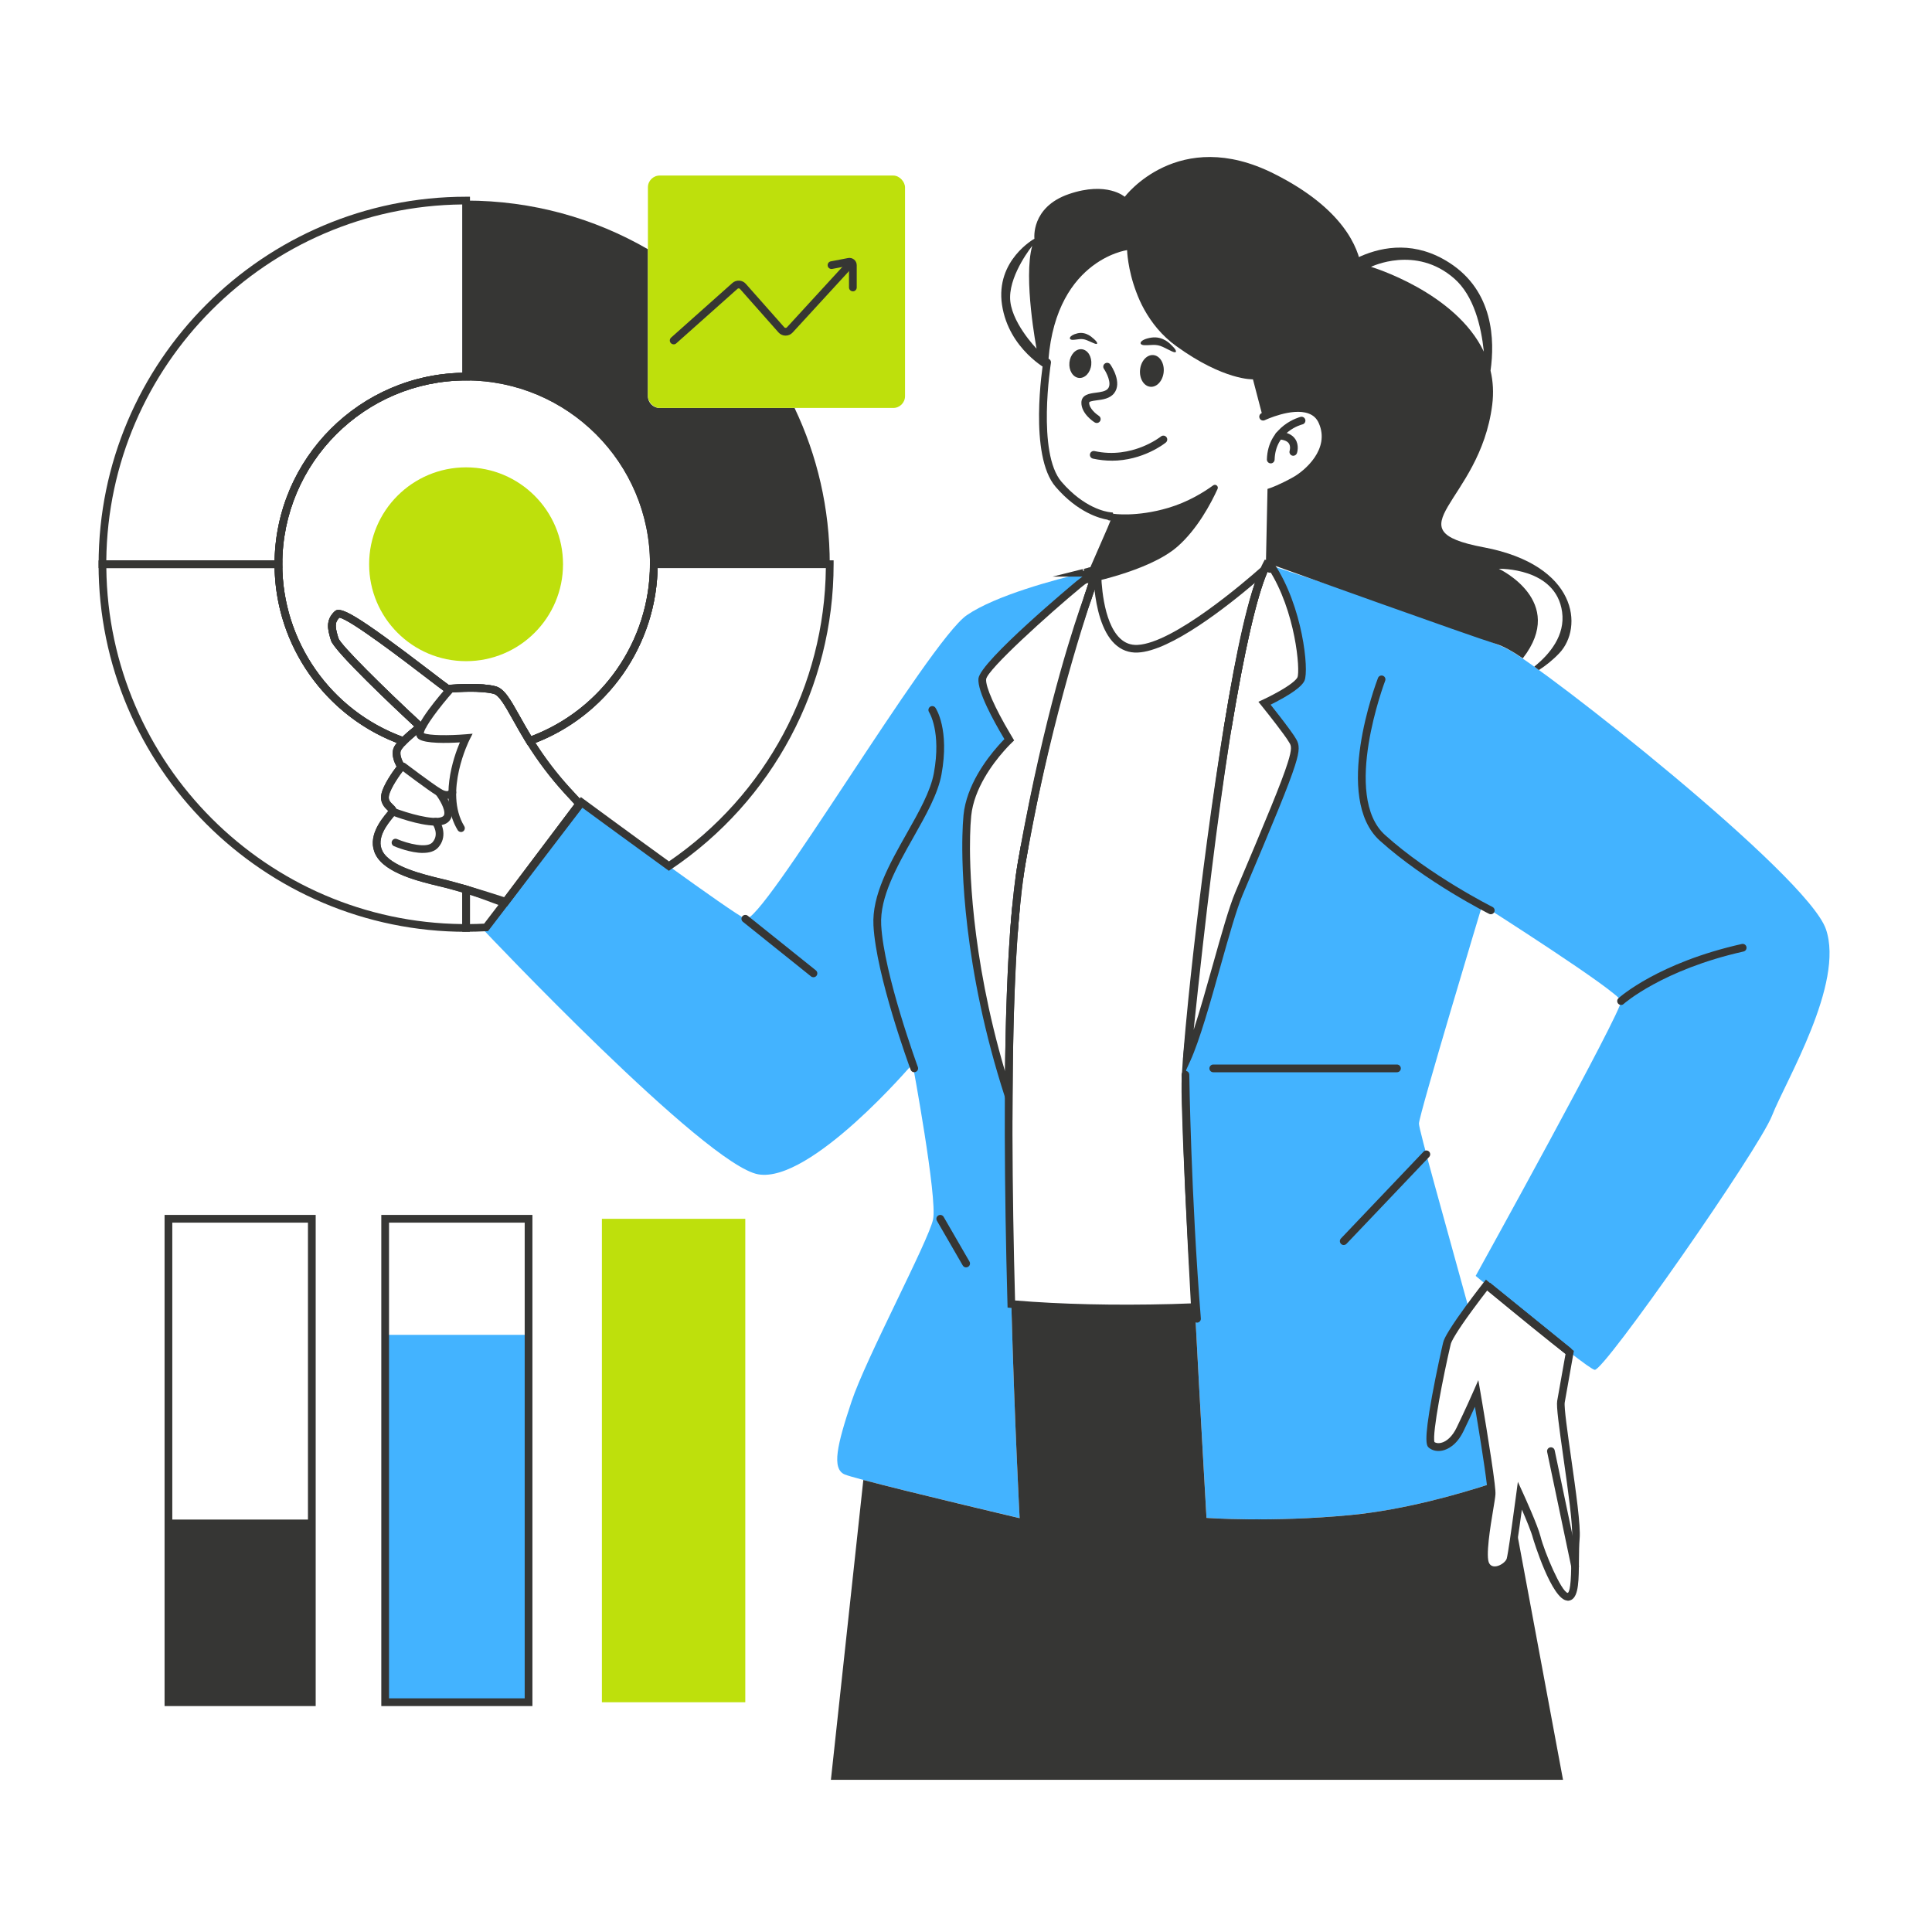 <?xml version="1.0" encoding="utf-8"?>
<svg xmlns="http://www.w3.org/2000/svg" id="Object" viewBox="0 0 500 500">
  <defs>
    <style>
      .cls-1 {
        fill: #43b3ff;
      }

      .cls-1, .cls-2, .cls-3 {
        stroke-width: 0px;
      }

      .cls-2 {
        fill: #bee00c;
      }

      .cls-3 {
        fill: #363634;
      }
    </style>
  </defs>
  <g>
    <path class="cls-3" d="m73.06,147.02H25.52v-1c0-52.44,42.67-95.11,95.11-95.11h1v47.55h-1c-26.23,0-47.57,21.34-47.57,47.56v1Zm-45.54-2h43.54c.53-26.54,22.02-48.02,48.56-48.55v-43.56c-50.55.54-91.57,41.56-92.11,92.11Z"/>
    <path class="cls-3" d="m104.7,192.99l-.6-.21c-19.76-6.99-33.04-25.78-33.04-46.75,0-27.33,22.24-49.56,49.57-49.56s49.57,22.23,49.57,49.56c0,20.86-13.18,39.61-32.79,46.66l-.76.27-.43-.69c-1.41-2.27-2.55-4.31-3.55-6.1-2.03-3.63-3.5-6.26-4.97-6.62-3.36-.85-9.2-.45-11.12-.32-.46.03-.67.04-.77.04-.42,0-.64-.17-5.37-3.79-5.49-4.21-19.9-15.24-22.62-15.63-1.29,1.31-1.09,2.49-.24,5.32.53,1.69,11.53,12.61,21.87,22.18l.88.81-.95.72s-2.51,1.91-4.23,3.65l-.45.45Zm15.93-94.53c-26.23,0-47.57,21.33-47.57,47.56,0,19.92,12.48,37.79,31.12,44.66,1.06-1.02,2.25-2.01,3.06-2.66-4.95-4.61-20.69-19.42-21.57-22.27-.8-2.66-1.55-5.17.96-7.54,1.47-1.35,5.27.54,25.03,15.67,1.97,1.51,3.84,2.94,4.46,3.36.09,0,.2-.01.33-.02,2-.14,8.08-.55,11.75.38,2.31.58,3.87,3.37,6.23,7.59.89,1.59,1.89,3.37,3.08,5.33,18.4-6.97,30.71-24.75,30.71-44.5,0-26.22-21.34-47.56-47.57-47.56Z"/>
    <path class="cls-3" d="m104.7,192.99l-.6-.21c-19.76-6.99-33.04-25.78-33.04-46.75,0-27.33,22.24-49.56,49.57-49.56s49.57,22.23,49.57,49.56c0,20.86-13.18,39.61-32.79,46.66l-.76.27-.43-.69c-1.41-2.27-2.55-4.31-3.55-6.1-2.03-3.63-3.5-6.26-4.97-6.62-3.36-.85-9.2-.45-11.12-.32-.46.03-.67.04-.77.04-.42,0-.64-.17-5.37-3.79-5.49-4.21-19.9-15.24-22.62-15.63-1.29,1.31-1.09,2.49-.24,5.32.53,1.69,11.53,12.61,21.87,22.18l.88.81-.95.72s-2.51,1.91-4.23,3.65l-.45.45Zm15.93-94.53c-26.23,0-47.57,21.33-47.57,47.56,0,19.92,12.48,37.79,31.12,44.66,1.06-1.02,2.25-2.01,3.06-2.66-4.95-4.61-20.69-19.42-21.57-22.27-.8-2.66-1.55-5.17.96-7.54,1.47-1.35,5.27.54,25.03,15.67,1.97,1.51,3.84,2.94,4.46,3.36.09,0,.2-.01.33-.02,2-.14,8.08-.55,11.75.38,2.31.58,3.87,3.37,6.23,7.59.89,1.59,1.89,3.37,3.08,5.33,18.4-6.97,30.71-24.75,30.71-44.5,0-26.22-21.34-47.56-47.57-47.56Z"/>
    <path class="cls-1" d="m266.23,213.45c6.6-34.44,14.04-55.26,15.04-58.03-3.57,10.95-9.99,32.24-15.04,58.03Z"/>
    <path class="cls-1" d="m283.97,147.52c-.06.15-.21.57-.44,1.23,0-.36-.43-.6-.75-.35-1.43,1.12-3.63,2.83-3.64,2.84-1.09.9-24.58,20.69-24.93,24.46-.28,3.13,4.54,11.62,6.34,14.65.41.67.65,1.08.65,1.08,0,0-.9.84-2.17,2.29-2.95,3.34-7.93,9.98-8.67,17.29-.14,1.41-.25,3.19-.29,5.3-.33,12.83,1.45,37.99,10.98,67.38-.07,14.04.09,28.67.4,42.45.09,3.85.19,7.64.28,11.34.85,31.01,2.15,55.41,2.15,55.41,0,0-28.61-6.74-40.44-9.88-2.48-.66-4.22-1.17-4.81-1.41-3.48-1.47-1.96-7.74,1.74-18.86,3.68-11.12,19.96-41.59,21.11-47.17,1.15-5.58-5.3-40.24-5.3-40.24,0,0-26.34,30.93-39.93,28.59-13.6-2.34-71.02-63.16-71.02-63.16l.57-.75,24.73-32.35s11.52,8.5,22.59,16.49c9.09,6.55,17.88,12.76,19.76,13.63,4.16,1.94,47.43-71.76,57.34-78.58,7.49-5.13,22.93-9.21,30.05-10.9,0,0,.02,0,.04-.01.09-.02.26-.06.51-.11.1-.01.18-.04.27-.06.17-.05.32-.09.47-.12-.04.02-.08.02-.12.04,1.04-.22,2.43-.52,2.53-.52Z"/>
    <path class="cls-3" d="m120.63,241.15h-1v-12.29l1.28.38c2.51.74,5.46,1.84,7.61,2.64.65.24,1.24.46,1.73.64l18.4-24.42-.02-.02c-.83-.9-1.7-1.83-2.6-2.82-3.65-4-6.86-8.25-9.81-13l-.65-1.05,1.16-.42c18.82-6.76,31.47-24.76,31.47-44.78v-1h47.54v1c0,31.72-15.72,61.23-42.06,78.96l-.58.39-.57-.41c-9.29-6.71-19.01-13.86-21.81-15.91l-19.75,25.85h0s-4.66,6.09-4.66,6.09l-.46.02c-1.82.09-3.53.14-5.22.14Zm1-9.59v7.59c1.19-.01,2.4-.05,3.66-.11l3.7-4.84c-.36-.13-.75-.28-1.17-.43-1.76-.66-4.06-1.52-6.19-2.2Zm28.7-25.28l.79.58c.11.08,11.25,8.3,22.01,16.07,25.16-17.21,40.27-45.47,40.6-75.91h-43.54c-.4,20.05-12.96,37.99-31.62,45.23,2.7,4.22,5.64,8.05,8.94,11.67.88.96,1.72,1.87,2.53,2.74l.29-.38Z"/>
    <path class="cls-3" d="m214.74,146.02h-45.54c0-26.82-21.75-48.56-48.57-48.56v-45.55c17.14,0,33.21,4.58,47.05,12.59v38.03c0,1.68,1.37,3.05,3.05,3.05h34.9c5.84,12.25,9.11,25.96,9.11,40.44Z"/>
    <path class="cls-3" d="m131.21,234.58l-.69-.24c-1.84-.63-6.47-2.09-10.18-3.19-2.27-.65-4.09-1.16-5.27-1.46-.41-.1-.87-.21-1.36-.33-5.25-1.26-14.05-3.37-16.5-8.18-2.29-4.5,1.38-8.98,2.94-10.89.11-.14.24-.29.34-.42-.06-.05-.12-.11-.17-.16-.72-.68-2.07-1.96-1.62-4.21.48-2.36,2.92-5.79,3.93-7.13-.54-.98-1.38-2.9-.83-4.62.23-.7.83-1.54,1.91-2.63,1.15-1.17,2.59-2.37,3.51-3.11-4.95-4.61-20.69-19.42-21.57-22.27-.8-2.66-1.55-5.17.96-7.54,1.47-1.35,5.27.54,25.03,15.67,1.97,1.51,3.84,2.94,4.46,3.36.09,0,.2-.01.33-.02,2-.14,8.08-.55,11.75.38,2.31.58,3.87,3.37,6.23,7.59.99,1.78,2.12,3.79,3.51,6.03,2.88,4.64,6.02,8.79,9.59,12.7.9.98,1.77,1.91,2.6,2.81l1.12,1.21-.56.81-19.46,25.83Zm-43.39-74.74c-1.29,1.31-1.09,2.49-.24,5.32.53,1.69,11.53,12.61,21.87,22.18l.88.81-.95.72s-2.51,1.91-4.23,3.65c-1.16,1.17-1.39,1.7-1.43,1.83-.38,1.17.59,2.97.96,3.51l.42.61-.46.58c-.96,1.21-3.55,4.8-3.96,6.84-.22,1.09.27,1.64,1.03,2.36.49.46,1.23,1.16.85,2.11-.13.31-.38.63-.85,1.19-1.43,1.75-4.41,5.38-2.71,8.71,2.04,3.99,10.59,6.04,15.19,7.15.5.12.96.23,1.38.33,1.21.31,3.06.82,5.35,1.48,3.34.98,7.42,2.27,9.58,2.98l18.17-24.12-.02-.02c-.83-.9-1.7-1.83-2.6-2.82-3.65-4-6.86-8.25-9.81-13-1.41-2.27-2.55-4.31-3.55-6.1-2.03-3.63-3.5-6.26-4.97-6.62-3.36-.85-9.2-.45-11.12-.32-.46.03-.67.04-.77.04-.42,0-.64-.17-5.37-3.79-5.49-4.21-19.9-15.24-22.62-15.63Z"/>
    <path class="cls-3" d="m121.63,241.15h-1c-52.45,0-95.12-42.68-95.12-95.13v-1h47.55v1c0,20.13,12.74,38.16,31.7,44.87l1.48.52-1.11,1.12c-1.16,1.17-1.39,1.7-1.43,1.83-.37,1.17.57,2.93.96,3.51l.41.61-.46.58c-.96,1.21-3.55,4.8-3.96,6.84-.22,1.09.27,1.64,1.03,2.36.49.46,1.23,1.16.85,2.11-.13.31-.38.63-.85,1.19-1.43,1.75-4.41,5.38-2.71,8.71,2.04,3.99,10.59,6.04,15.19,7.15.5.12.96.23,1.38.33,1.21.31,3.06.82,5.35,1.48l.72.21v11.7ZM27.52,147.02c.53,50.56,41.56,91.59,92.11,92.13v-8.19c-1.94-.55-3.5-.99-4.56-1.25-.41-.1-.87-.21-1.36-.33-5.25-1.26-14.05-3.37-16.5-8.18-2.29-4.5,1.38-8.98,2.94-10.89.11-.14.24-.29.34-.42-.06-.05-.12-.11-.17-.16-.72-.68-2.07-1.96-1.62-4.21.48-2.36,2.92-5.79,3.93-7.13-.54-.98-1.38-2.9-.83-4.62.14-.44.43-.93.89-1.5-18.68-7.24-31.22-25.16-31.63-45.24H27.52Z"/>
    <path class="cls-2" d="m145.71,146.02c0,13.86-11.24,25.09-25.09,25.09s-25.09-11.23-25.09-25.09,11.24-25.07,25.09-25.07,25.09,11.23,25.09,25.07Z"/>
  </g>
  <g>
    <path class="cls-3" d="m291.33,339.65c-10.76,0-20.71-.39-29.68-1.17l-.89-.08-.09-3.35c-.05-1.89-.1-3.81-.14-5.75l-.08-3.13c-.33-15-.46-29.3-.4-42.49.14-28.12,1.3-48.6,3.44-60.88,7.02-40.33,18.17-71.82,19.42-75.28l.29-.8.91.12c.5.1.86.54.86,1.05.02,2.13.35,13,4.9,17.32,1.28,1.21,2.75,1.77,4.49,1.69,9.34-.4,28.1-16.61,31.76-19.85.4-.34.96-.37,1.37-.08.42.29.58.83.41,1.3-7.46,17.89-15.27,80.05-18.36,110.42-1.06,10.53-1.69,18.44-1.75,21.7-.08,4.7.47,18.91,1.63,42.21.02.36.04.73.06,1.1l.05,1.05c.04.75.08,1.5.12,2.25.04.74.07,1.48.12,2.22h0s.23,4.37.23,4.37c.08,1.54.16,3.09.24,4.63l.05,1-1,.05c-1.75.09-3.71.16-5.99.22-4.09.1-8.08.15-11.96.15Zm-28.62-3.09c11.92.99,25.55,1.31,40.53.93,1.84-.05,3.47-.1,4.95-.17-.06-1.21-.12-2.42-.19-3.62l-.23-4.37c-.04-.74-.08-1.48-.12-2.22-.04-.75-.08-1.5-.12-2.24l-.05-1.07c-.02-.37-.03-.73-.06-1.09-1.17-23.36-1.71-37.61-1.63-42.36.05-3.31.7-11.28,1.76-21.87,2.93-28.84,10.12-86.27,17.27-107.67-7.13,6.07-21.86,17.71-30.38,18.07-2.28.1-4.28-.65-5.95-2.24-3.45-3.27-4.75-9.58-5.24-14.06-3.54,10.48-12.06,37.53-17.8,70.55-2.12,12.16-3.27,32.53-3.41,60.54-.06,13.17.07,27.45.4,42.43l.08,3.13c.04,1.94.09,3.85.14,5.74l.04,1.57Z"/>
    <path class="cls-3" d="m280.52,149.23h-8.12l7.88-1.97c.07-.02.15-.03.22-.05l.11-.02,3.5-.87-2.84,2.84h-.31c-.15.04-.28.07-.43.07Zm.3-2.05c-.26,0-.5.1-.68.28l.38.38v-.6l.3-.05Z"/>
    <path class="cls-3" d="m281.96,148.94l-.44-1.95c.41-.1.77-.19,1.07-.25l.44,1.95c-.33.09-.71.17-1.07.25Z"/>
    <path class="cls-3" d="m283.83,148.53l-.53-1.92c.14-.05.26-.07.35-.09h0s0,0,0,0l.49,1.94-.31.08Z"/>
    <path class="cls-1" d="m317.11,192.23c-4.34,28.21-7.94,61.95-9.96,81.85.3-3.99.78-9.3,1.4-15.49,1.84-18.12,4.95-43.81,8.56-66.36Z"/>
    <path class="cls-1" d="m458.62,288.68c-3.42,8.79-43.6,66.35-45.92,65.83-.63-.13-3.12-1.94-6.45-4.52l-.19-.15-21.1-17.1-.23-.19c-1.75-1.45-2.83-2.35-2.83-2.35,0,0,38.06-68.79,37.63-71.12-.42-2.34-35.92-24.89-35.92-24.89,0,0-16.35,54.26-16.39,56.59-.03,1.53,6.99,26.38,12.9,47.88-1.55,2.11-3.15,4.39-4.26,6.21-.74,1.21-1.26,2.21-1.4,2.82-.7,2.98-5.58,24.94-3.96,26.22,1.63,1.29,5.13.59,7.34-3.95,2.22-4.55,4.32-9.33,4.32-9.33,0,0,2.84,16.5,3.64,23.36-7.6,2.49-22.06,6.74-36.24,8.09-20.54,1.97-37.31.74-37.31.74,0,0-1.56-26.86-3.02-54.55-.27-5.24-.54-10.5-.8-15.62-.98-19.48-1.73-36.83-1.63-42.28.02-1.35.14-3.47.34-6.22,4.41-9.68,10.02-34.69,13.49-42.86,8.18-19.31,12.02-28.6,13.56-33.48,1.25-3.86,1.04-4.94.41-6.02-.32-.58-.89-1.4-1.57-2.34-2.26-3.11-5.76-7.45-5.76-7.45,0,0,2.15-.99,4.4-2.28,2.21-1.26,4.52-2.82,5.04-4.02.99-2.31-.52-18.42-7.8-29.33,7.57,2.47,53.01,17.33,61.47,21.74,9.25,4.84,77.28,58.26,82.16,72.34,4.88,14.06-10.49,39.43-13.92,48.23Z"/>
    <path class="cls-3" d="m405.45,350.63c-4.79-3.71-11.89-9.47-21.12-17.12l1.27-1.55,21.1,17.1-1.24,1.57Z"/>
    <path class="cls-3" d="m236.61,277.5c-.41,0-.79-.25-.94-.65-.36-.99-8.92-24.29-9.62-37.35-.42-7.82,4.17-15.95,8.61-23.81,3.17-5.61,6.16-10.91,7.02-15.58,1.98-10.79-1.21-15.76-1.24-15.81-.3-.46-.18-1.08.27-1.39.46-.31,1.07-.19,1.38.26.15.22,3.7,5.6,1.56,17.29-.92,5-3.99,10.44-7.24,16.2-4.3,7.61-8.74,15.49-8.36,22.72.68,12.75,9.41,36.52,9.49,36.76.19.52-.07,1.09-.59,1.28-.11.04-.23.06-.35.06Z"/>
    <path class="cls-3" d="m210.51,252.91c-.22,0-.44-.07-.62-.22l-17.63-14.13c-.43-.35-.5-.97-.15-1.41.35-.43.98-.5,1.41-.15l17.63,14.13c.43.35.5.97.15,1.41-.2.25-.49.37-.78.37Z"/>
    <path class="cls-3" d="m262.01,289.89l-1.91-5.89c-10.98-33.86-11.22-60.39-11.03-67.71.04-1.97.14-3.78.29-5.37.77-7.62,5.92-14.46,8.92-17.85.68-.78,1.26-1.39,1.66-1.79-.07-.12-.15-.25-.24-.4-2.55-4.29-6.78-11.97-6.48-15.26.41-4.44,25.04-24.94,25.29-25.14-.01,0-.29.22.86-.67l2.8-2.18c.45-.35,1.04-.42,1.55-.17.51.25.82.75.82,1.3v.39l-.13.15c-.7,1.99-1.42,4.12-2.14,6.32-.01.05-.03.12-.06.18-1.97,5.45-8.81,25.59-14.99,57.85-.36,1.86-.72,3.75-1.07,5.69-.24,1.26-.47,2.54-.69,3.82-.22,1.28-.43,2.63-.62,4.06-.13.95-.26,1.93-.38,2.95-.18,1.53-.35,3.12-.51,4.78-.21,2.13-.4,4.4-.58,6.94-.09,1.21-.17,2.44-.24,3.7-.08,1.27-.15,2.54-.22,3.84-.13,2.59-.25,5.28-.35,8.03-.05,1.38-.1,2.76-.14,4.17-.1,3.33-.19,6.87-.25,10.83-.03,1.48-.05,2.97-.06,4.46l-.1,12.98Zm17.76-137.87c-8.31,6.87-24.33,21.32-24.56,23.78-.17,1.9,2.26,7.42,6.2,14.05.41.67.65,1.09.65,1.09l.4.69-.58.55s-.88.83-2.1,2.22c-2.84,3.22-7.71,9.67-8.43,16.73-.15,1.51-.25,3.32-.29,5.22-.18,6.8.02,30.33,9.04,60.92v-.37c.02-1.5.04-2.99.06-4.48.06-3.96.15-7.51.25-10.85.04-1.41.09-2.8.14-4.18.1-2.76.22-5.46.35-8.06.07-1.31.14-2.59.22-3.85.07-1.26.15-2.5.24-3.72.18-2.56.37-4.85.58-7,.16-1.66.33-3.27.51-4.82.12-1.03.25-2.02.38-2.99.2-1.46.41-2.83.64-4.12.22-1.3.45-2.58.69-3.85.35-1.94.71-3.84,1.07-5.7,6.22-32.45,13.12-52.74,15.08-58.18l.02-.06c.53-1.64,1.05-3.19,1.56-4.68l-1.32,1.03c-.46.36-.79.61-.83.65h0Zm3.72-3.27h.04-.04Z"/>
    <path class="cls-3" d="m263.37,241.88l-1.99-.14c.18-2.56.37-4.85.58-7l1.99.19c-.2,2.09-.39,4.36-.58,6.95Z"/>
    <path class="cls-3" d="m264.83,227.21l-1.98-.28c.2-1.45.41-2.82.63-4.12h0c.22-1.3.45-2.58.69-3.85l1.97.37c-.23,1.26-.46,2.53-.68,3.82-.22,1.28-.44,2.63-.64,4.06Z"/>
    <path class="cls-3" d="m282.2,155.75l-1.85-.76c.74-2.29,1.49-4.49,2.22-6.54l1.12-3.16.79,3.26c.06.24.04.5-.06.73l-2.13,6.25c-.02.07-.05.14-.09.23Z"/>
    <path class="cls-3" d="m306.14,278.76l.03-4.91c3.38-33.33,6.73-60.84,9.95-81.77l.06-.41c.07-.42.13-.84.19-1.26.04-.22.07-.38.08-.53l.05-.28c.07-.39.13-.77.19-1.16,3.44-20.82,6.65-34.74,9.54-41.37.22-.52.46-1.02.71-1.5l.39-.75.8.26s.37.12,1.06.34l.34.11.2.29c7.43,11.14,9.05,27.56,7.89,30.28h0c-.2.46-.79,1.83-5.46,4.5-1.26.72-2.48,1.35-3.33,1.77,1.17,1.47,3.4,4.31,5,6.51.85,1.17,1.34,1.9,1.64,2.44.81,1.39.97,2.77-.33,6.81-1.57,4.97-5.46,14.37-13.59,33.56-1.55,3.66-3.57,10.84-5.71,18.45-2.63,9.38-5.36,19.09-7.8,24.44l-1.91,4.19Zm22.19-131.45c-.08.17-.16.35-.24.54l-.05.09c-2.8,6.42-5.96,20.17-9.37,40.82-.06.38-.13.78-.19,1.18l-.04.21c-.01.16-.05.38-.1.61-.05.37-.12.79-.19,1.23l-.06.4c-2.97,19.3-6.05,44.21-9.17,74.13,1.63-4.96,3.32-11.01,4.99-16.93,2.15-7.67,4.19-14.91,5.79-18.69,8.1-19.13,11.98-28.49,13.53-33.39,1.26-3.91.88-4.57.5-5.22-.34-.61-.99-1.53-1.52-2.26-2.22-3.05-5.69-7.37-5.73-7.41l-.81-1,1.17-.54s2.14-.99,4.32-2.24c3.79-2.16,4.49-3.26,4.62-3.55.75-1.75-.45-17.17-7.46-28Zm8.38,28.4h0,0Z"/>
    <path class="cls-3" d="m318.68,188.75l-1.97-.32c3.33-20.99,6.55-34.91,9.55-41.38l1.82.82c-2.83,6.48-5.99,20.24-9.4,40.88Z"/>
    <path class="cls-3" d="m385.83,236.61c-.15,0-.3-.03-.45-.11-.16-.08-16.41-8.24-28.26-18.92-12.25-11.05-.98-40.85-.5-42.12.2-.52.78-.77,1.29-.57.52.2.77.78.57,1.29-.11.3-11.27,29.78-.03,39.92,11.64,10.5,27.65,18.54,27.81,18.62.49.25.69.85.45,1.34-.18.35-.53.55-.9.55Z"/>
    <path class="cls-3" d="m419.53,260.08c-.27,0-.55-.11-.74-.33-.37-.41-.34-1.04.07-1.41.41-.37,10.41-9.22,31.93-14.04.54-.12,1.07.22,1.19.76.12.54-.22,1.07-.76,1.19-20.96,4.7-30.94,13.49-31.03,13.58-.19.17-.43.26-.67.26Z"/>
    <path class="cls-3" d="m361.53,277.5h-47.54c-.55,0-1-.45-1-1s.45-1,1-1h47.54c.55,0,1,.45,1,1s-.45,1-1,1Z"/>
    <path class="cls-3" d="m405.7,414.24c-4.09,0-8.92-15.97-8.96-16.13-.39-1.56-1.78-4.91-2.88-7.43-.17,1.28-.38,2.79-.6,4.33-.71,5.07-1.18,8.06-1.41,8.89-.42,1.57-2.36,3.12-4.31,3.44-1.57.26-2.95-.32-3.79-1.57-1.38-2.08-.52-8.12.66-15.21.29-1.74.54-3.24.58-3.93.01-.23,0-.86-.2-2.5-.57-4.91-2.21-14.9-3.08-20.06-.8,1.77-1.88,4.1-2.98,6.35-1.79,3.66-4.13,4.68-5.37,4.97-1.3.3-2.58.06-3.49-.66-.64-.5-1.51-1.19.74-13.44,1.12-6.12,2.54-12.43,2.86-13.79.15-.68.63-1.67,1.52-3.11,1.24-2.03,3.02-4.54,4.3-6.29,2.36-3.25,4.61-6.1,4.63-6.13l.63-.8,1.02.84,21.74,17.61-.1.59s-1.73,9.76-2.26,12.74c-.21,1.19.77,8.11,1.64,14.21,1.24,8.73,2.52,17.75,2.22,21.01h0c-.14,1.61-.16,3.56-.18,5.46,0,.61-.01,1.22-.02,1.81-.05,4.92-.29,8.69-2.83,8.84-.04,0-.07,0-.11,0Zm-12.89-30.78l1.44,3.16c.15.33,3.72,8.15,4.43,11,1.01,4.03,5.37,14.29,7.03,14.62.18-.01.86-.54.92-6.87,0-.6.02-1.2.02-1.81.02-1.93.04-3.92.19-5.61h0c.28-3.03-1.04-12.34-2.21-20.56-1.17-8.27-1.88-13.4-1.63-14.84.46-2.54,1.78-10,2.16-12.15l-20.27-16.43c-.83,1.07-2.37,3.08-3.97,5.27-1.8,2.46-3.26,4.58-4.21,6.15-.98,1.59-1.22,2.26-1.27,2.52-1.89,8.03-4.85,23.13-4.2,25.3.43.28,1.04.35,1.69.2,1.51-.34,2.98-1.76,4.02-3.89,2.18-4.47,4.28-9.24,4.3-9.29l1.34-3.05.57,3.28c.03.17,2.86,16.61,3.65,23.41.18,1.5.24,2.38.21,2.86-.05.79-.3,2.27-.61,4.14-.66,3.95-2.03,12.18-.97,13.77.15.22.6.91,1.8.71,1.25-.21,2.5-1.26,2.7-1.99.12-.43.45-2.11,1.36-8.64.56-4.01,1.07-7.82,1.07-7.83l.46-3.45Z"/>
    <path class="cls-3" d="m407.64,406.38c-.46,0-.88-.32-.98-.79l-6.26-29.83c-.11-.54.23-1.07.77-1.18.54-.11,1.07.23,1.18.77l6.26,29.83c.11.54-.23,1.07-.77,1.18-.07.01-.14.02-.21.02Z"/>
    <path class="cls-3" d="m404.51,460.61h-189.47l8.39-77.6c11.83,3.15,40.45,9.89,40.45,9.89,0,0-1.3-24.4-2.15-55.41,9.15.79,22.89,1.48,41.53,1.01,2.07-.05,4.07-.12,5.97-.22,1.45,27.68,3.01,54.55,3.01,54.55,0,0,16.77,1.23,37.31-.74,14.18-1.36,28.64-5.6,36.24-8.09.15,1.29.23,2.25.21,2.68-.18,2.79-3.15,15.91-1.41,18.52,1.75,2.63,5.78.36,6.3-1.57.26-.94.85-4.93,1.38-8.76l12.24,65.75Z"/>
    <g>
      <path class="cls-3" d="m119.31,215.32c-.34,0-.67-.17-.86-.48-4.84-8-1.13-18.71.56-22.71-3.27.2-8.95.35-10.66-.88-.26-.19-.59-.55-.65-1.17-.3-2.73,6.2-10.27,8.19-12.52.37-.41,1-.45,1.41-.08.41.37.45,1,.08,1.41-3.71,4.17-7.58,9.39-7.7,10.84,1.33.64,6.54.66,10.85.3l1.78-.15-.81,1.6c-.07.13-6.72,13.49-1.35,22.34.29.47.13,1.09-.34,1.37-.16.1-.34.14-.52.14Zm-9.61-25.47h.01-.01Z"/>
      <path class="cls-3" d="m115.65,206.76c-.78,0-1.63-.28-2.54-.84-2.54-1.55-9.12-6.55-9.4-6.77-.44-.33-.53-.96-.19-1.4.33-.44.96-.52,1.4-.19.07.05,6.78,5.15,9.23,6.65.71.43,1.33.61,1.74.51.2-.05.32-.17.32-.17.28-.47.9-.63,1.37-.34.47.28.63.9.34,1.37-.08.14-.54.83-1.56,1.08-.23.06-.48.09-.72.09Z"/>
      <path class="cls-3" d="m112.67,213.66c-4.28,0-10.58-2.39-11.42-2.71-.51-.2-.77-.78-.57-1.29s.78-.77,1.29-.57c3.59,1.39,10.12,3.26,12.36,2.35.45-.18.57-.42.62-.64.35-1.32-1.27-4.01-2.12-5.1-.34-.44-.26-1.06.18-1.4.44-.34,1.06-.26,1.4.18.33.42,3.17,4.22,2.47,6.84-.24.91-.87,1.59-1.8,1.97-.66.27-1.49.38-2.42.38Z"/>
      <path class="cls-3" d="m109.45,220.74c-3.21,0-6.89-1.5-7.48-1.75-.51-.22-.75-.8-.53-1.31.22-.51.8-.75,1.31-.53,2.79,1.18,7.75,2.46,9.17.85,1.87-2.13.07-4.63-.01-4.74-.33-.44-.23-1.07.21-1.4s1.07-.23,1.4.21c.99,1.34,2.24,4.59-.1,7.24-.93,1.06-2.4,1.42-3.98,1.42Z"/>
    </g>
    <g>
      <path class="cls-3" d="m352.3,69.19c-.73-4.95-4.53-15.17-22.54-24.21-24.84-12.51-38.68,5.95-38.68,5.95,0,0-4.59-4.09-14.47-.7-9.89,3.41-8.9,11.55-8.9,11.55,0,0-10.12,5.57-8.39,17.12,1.76,11.56,11.86,16.8,11.86,16.8,1.02-28.36,20.51-30.97,20.51-30.97,0,0,.12,4.92,2.37,10.84.54,1.46,1.22,3.01,2.08,4.55,1.87,3.35,4.5,6.73,8.26,9.44,12.34,8.94,19.86,8.61,19.86,8.61l2.55,9.75.03-.02c1.71-.75,5.45-1.6,8.35-2.06,3.43-.57,10.64,2.41,7.3,10.56-3.36,8.16-13.45,10.85-13.45,10.85l-.18,8.78,14.78-12.24h0c4.2-4.65,12.71-12.06,15.14-33.74.88-7.93-1.96-14.91-6.46-20.85Zm-90.89,7.67c.08-6.25,5.73-13.23,5.73-13.23-2.36,8.35,1.12,26.59,1.12,26.59,0,0-6.94-7.11-6.85-13.36Z"/>
      <path class="cls-3" d="m287.25,134.72c-.22,0-.44-.07-.62-.22-1.92-.32-7.65-1.8-13.42-8.49-7.04-8.15-3.37-31.41-3.21-32.4.09-.55.6-.92,1.15-.83.54.09.92.6.83,1.15-.04.23-3.68,23.32,2.75,30.77,5.89,6.82,11.53,7.75,12.6,7.87l.65.07.26.67c.13.41,0,.86-.32,1.14-.19.17-.43.25-.66.25Z"/>
      <path class="cls-3" d="m328.59,148.21h-.02c-.55-.01-.99-.47-.98-1.02l.44-20.66.67-.22s2.4-.81,6.03-2.85c2.85-1.6,9.59-7.23,6.56-13.98-.54-1.21-1.41-2.02-2.65-2.47-4.3-1.58-11.24,1.7-11.31,1.73-.5.24-1.1.03-1.33-.47-.24-.5-.03-1.09.47-1.33.31-.15,7.77-3.67,12.86-1.8,1.75.64,3.03,1.83,3.79,3.53,3.26,7.26-2.64,13.88-7.4,16.55-2.7,1.52-4.72,2.37-5.71,2.76l-.41,19.27c-.01.54-.46.98-1,.98Z"/>
      <g>
        <path class="cls-3" d="m328.87,119.92h-.03c-.55-.02-.99-.48-.97-1.03.25-8.84,8.65-10.99,8.73-11.01.53-.13,1.08.2,1.21.74s-.2,1.08-.73,1.21c-.3.07-7,1.83-7.21,9.12-.02.54-.46.97-1,.97Z"/>
        <path class="cls-3" d="m334.71,117.96c-.1,0-.21-.02-.31-.05-.52-.17-.81-.74-.64-1.26.01-.03.33-1.12-.21-1.9-.52-.76-1.71-.98-2.61-1.04-.55-.03-.97-.51-.94-1.06.03-.55.51-.97,1.06-.94,1.97.12,3.37.76,4.15,1.92,1.1,1.62.47,3.55.44,3.63-.14.42-.53.69-.95.69Z"/>
      </g>
      <g>
        <ellipse class="cls-3" cx="298.11" cy="95.99" rx="4.12" ry="3.07" transform="translate(173.58 383.36) rotate(-84.42)"/>
        <ellipse class="cls-3" cx="279.61" cy="94.09" rx="3.73" ry="2.84" transform="translate(158.76 363.23) rotate(-84.42)"/>
        <path class="cls-3" d="m283.84,109.47c-.18,0-.37-.05-.53-.15-.36-.22-3.47-2.27-3.45-5.11.02-2.1,2.17-2.38,3.74-2.58,1.26-.17,2.57-.33,3.16-1.09,1.05-1.35-.45-4.19-1.06-5.08-.31-.46-.2-1.08.26-1.39s1.08-.2,1.39.25c.33.47,3.13,4.7.99,7.44-1.09,1.4-2.97,1.65-4.48,1.84-1.35.18-1.99.31-1.99.62-.01,1.47,1.81,2.95,2.51,3.4.47.3.6.91.31,1.38-.19.3-.51.47-.85.47Z"/>
        <path class="cls-3" d="m303.07,89.24s-1.98-2.33-5.08-1.87c-3.1.47-3.53,1.9-1.8,1.97,1.73.06,2.9-.42,4.77.45,1.87.88,3.17,1.74,3.36,1.23s-1.26-1.78-1.26-1.78Z"/>
        <path class="cls-3" d="m282.83,87.51s-1.69-1.79-3.97-1.25c-2.28.54-2.47,1.73-1.17,1.69s2.14-.5,3.62.11c1.48.61,2.53,1.24,2.63.82s-1.1-1.38-1.1-1.38Z"/>
        <path class="cls-3" d="m287.68,119.22c-1.53,0-3.14-.16-4.83-.53-.54-.12-.88-.65-.76-1.19.12-.54.65-.88,1.19-.76,9.71,2.15,17.1-3.72,17.17-3.78.43-.35,1.06-.28,1.41.15.35.43.28,1.06-.14,1.41-.28.23-5.89,4.71-14.04,4.71Z"/>
      </g>
      <path class="cls-3" d="m288.11,132.96s5.93.93,14.22-1.52c5.13-1.51,9.24-4.08,11.63-5.82.64-.46,1.47.21,1.14.93-1.7,3.73-5.24,10.43-10.41,14.94-7.51,6.55-24.41,9.67-24.41,9.67l6.39-14.65,1.44-3.55Z"/>
      <path class="cls-3" d="m384,141.65c-24.37-4.63-1.07-11.39,2.18-36.83.41-3.2.22-6.16-.43-8.89,1.12-7.87.78-20.58-10.65-27.93-17.43-11.21-33.09,5.15-33.09,5.15,0,0,4.44,8.36,9.25,23.48,4.8,15.12-22.06,35.22-22.06,35.22l-.19,14.22c3.09,1.12,51.36,18.48,58.11,20.55,2.01.62,4.47,2.04,6.98,3.75,11.54-14.85-6.2-23.17-6.2-23.17,0,0,14.77-.41,16.37,11.16.84,6.07-3.18,10.92-7.19,14.15.4.3.78.61,1.17.9,1.73-1.11,3.57-2.54,5.31-4.38,6.23-6.58,4.81-22.77-19.57-27.39Zm-7.65-69.57c5.05,4.42,6.98,12.26,7.67,18.93-7.35-15.44-29.2-21.95-29.2-21.95,0,0,11.57-5.7,21.53,3.02Z"/>
    </g>
    <path class="cls-3" d="m309.78,342.29c-.52,0-.95-.4-1-.92-2.55-31.67-2.99-62.9-2.99-63.21,0-.55.43-1.01.99-1.01h.01c.55,0,.99.44,1,.99,0,.31.44,31.47,2.99,63.08.04.55-.37,1.03-.92,1.08-.03,0-.05,0-.08,0Z"/>
  </g>
  <g>
    <rect class="cls-2" height="60.15" rx="3.05" ry="3.05" width="66.54" x="167.68" y="45.43"/>
    <path class="cls-3" d="m174.35,89.11c-.28,0-.55-.11-.75-.33-.37-.41-.33-1.04.08-1.41l15.85-14.12c.49-.44,1.13-.66,1.79-.62.66.04,1.26.33,1.7.83l9.95,11.24c.12.14.26.14.35.16.08,0,.22-.02.34-.15l15.38-16.76c.37-.41,1.01-.44,1.41-.06.41.37.43,1.01.06,1.41l-15.38,16.76c-.47.51-1.13.8-1.82.8h-.02c-.7,0-1.36-.31-1.82-.83l-9.95-11.24c-.11-.13-.25-.15-.32-.16-.07,0-.21,0-.34.12l-15.85,14.12c-.19.17-.43.25-.66.25Z"/>
    <path class="cls-3" d="m220.72,75.39c-.55,0-1-.45-1-1v-5.62l-4.34.83c-.54.1-1.07-.25-1.17-.79-.1-.54.25-1.07.79-1.17l4.49-.86c.55-.1,1.11.04,1.55.4.43.36.68.88.68,1.45v5.77c0,.55-.45,1-1,1Z"/>
  </g>
  <g>
    <rect class="cls-1" height="95.08" width="37.11" x="99.68" y="345.46"/>
    <path class="cls-3" d="m81.7,441.53h-39.11v-127.11h39.11v127.11Zm-37.11-2h35.11v-123.11h-35.11v123.11Z"/>
    <rect class="cls-3" height="47.28" width="37.11" x="43.59" y="393.26"/>
    <path class="cls-3" d="m137.79,441.53h-39.11v-127.11h39.11v127.11Zm-37.11-2h35.11v-123.11h-35.11v123.11Z"/>
    <rect class="cls-2" height="125.11" width="37.11" x="155.77" y="315.43"/>
  </g>
  <path class="cls-3" d="m250.03,328c-.35,0-.68-.18-.87-.5l-6.69-11.57c-.28-.48-.11-1.09.37-1.37.48-.28,1.09-.11,1.37.36l6.69,11.57c.28.48.11,1.09-.37,1.37-.16.09-.33.13-.5.13Z"/>
  <path class="cls-3" d="m347.76,322.21c-.25,0-.5-.09-.69-.28-.4-.38-.42-1.01-.04-1.41l21.38-22.47c.38-.4,1.01-.41,1.41-.04.4.38.42,1.01.04,1.41l-21.38,22.47c-.2.21-.46.31-.72.31Z"/>
</svg>